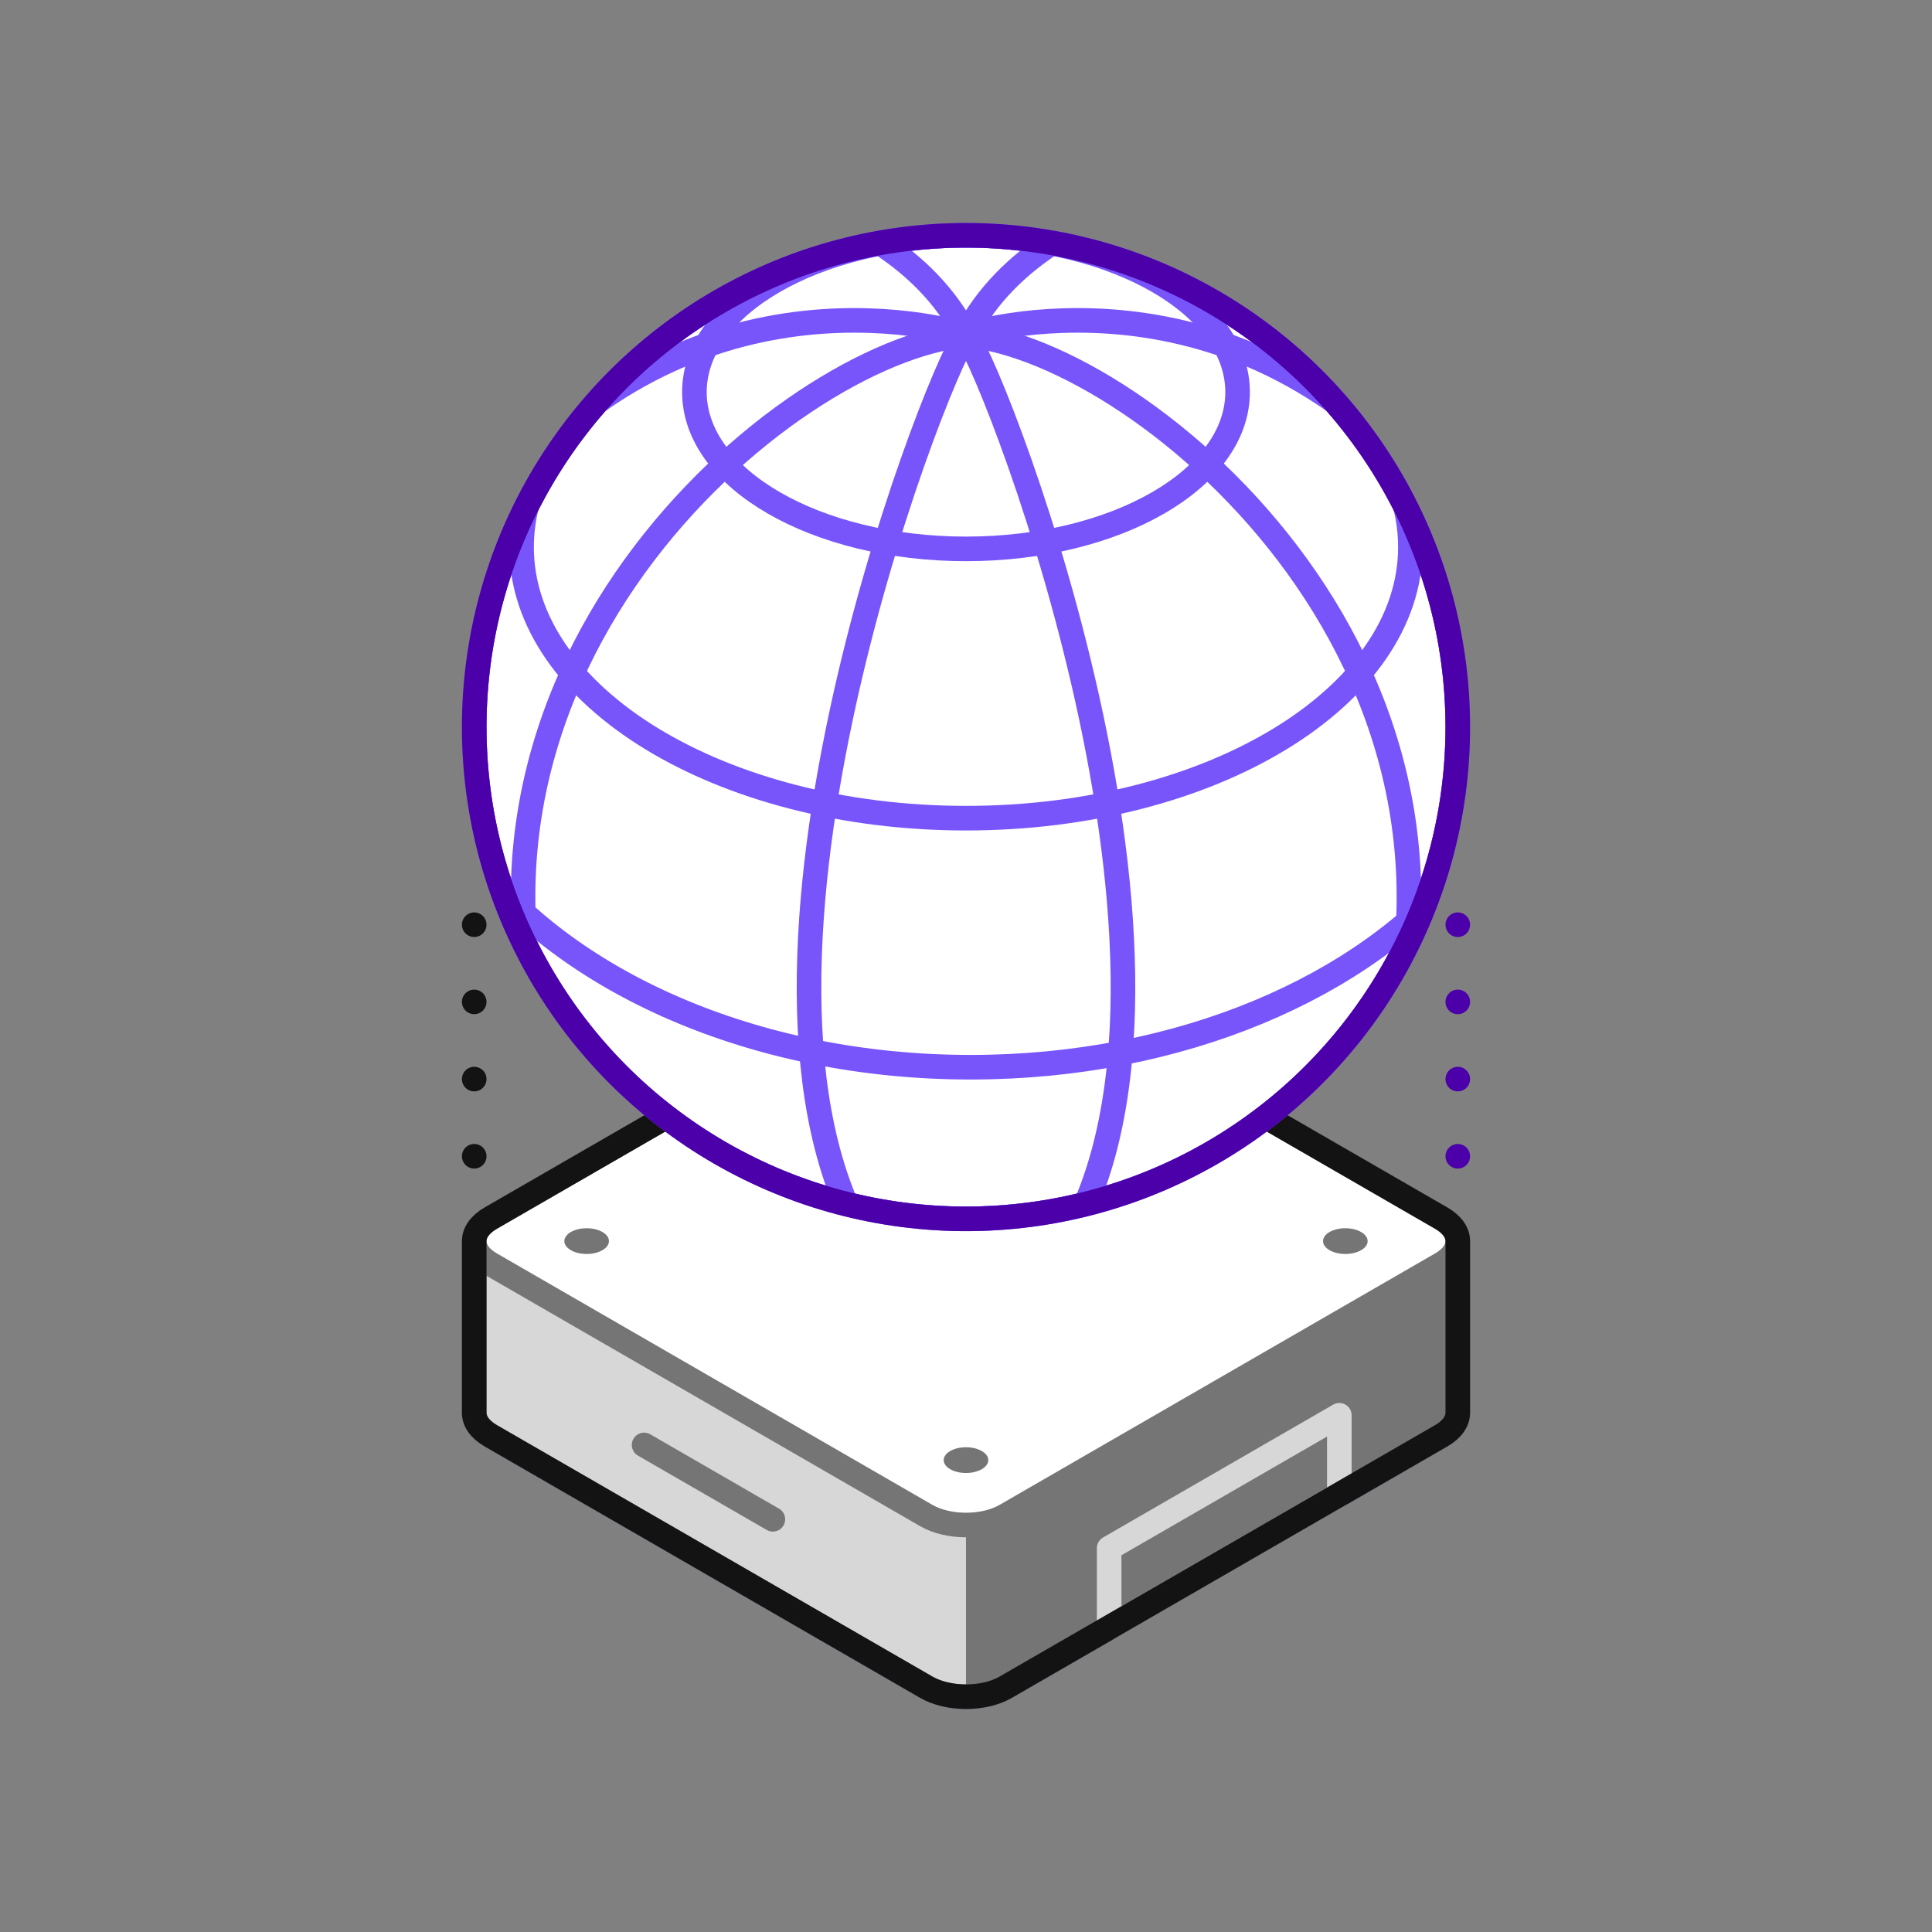 <?xml version="1.0" encoding="UTF-8"?><svg id="Icons" xmlns="http://www.w3.org/2000/svg" xmlns:xlink="http://www.w3.org/1999/xlink" viewBox="0 0 126.41 126.41"><rect x="0" y="0" width="126.41" height="126.41" fill="#808080" stroke="none"/><defs><style>.cls-1,.cls-2,.cls-3,.cls-4,.cls-5,.cls-6{fill:none;}.cls-2,.cls-7,.cls-8,.cls-9,.cls-10,.cls-3,.cls-4,.cls-5,.cls-6{stroke-linecap:round;stroke-linejoin:round;stroke-width:1.609px;}.cls-2,.cls-4{stroke-dasharray:0 0 0 5.05;}.cls-2,.cls-5{stroke:#4b00aa;}.cls-11{clip-path:url(#clippath);}.cls-7{stroke:#d7d7d7;}.cls-7,.cls-12{fill:#757575;}.cls-13,.cls-9,.cls-10{fill:#fff;}.cls-8{fill:#d7d7d7;}.cls-8,.cls-10{stroke:#757575;}.cls-9,.cls-6{stroke:#7855fa;}.cls-3,.cls-4{stroke:#131313;}</style><clipPath id="clippath"><circle class="cls-6" cx="63.205" cy="47.572" r="32.177"/></clipPath></defs><path class="cls-9" d="m94.305,90.938l-28.503-16.456c-1.435-.828-3.761-.828-5.195,0l-28.503,16.456c-1.435.828-1.435,2.171,0,2.999l28.503,16.456c1.435.828,3.761.828,5.195,0l28.503-16.456c1.435-.828,1.435-2.171,0-2.999Z"/><g><path class="cls-8" d="m77.447,81.205l-11.645-6.723c-1.435-.828-3.76-.828-5.195,0l-11.645,6.723h-17.934v11.233c0,.543.359,1.086,1.076,1.5l28.503,16.456c1.435.828,3.761.828,5.195,0l28.503-16.456c.717-.414,1.076-.957,1.076-1.5v-11.233h-17.934Z"/><path class="cls-12" d="m65.802,110.393l28.503-16.456c.717-.414,1.076-.957,1.076-1.5v-11.233h-17.934l-11.645-6.723c-.717-.414-1.657-.621-2.598-.621v37.155c.94,0,1.88-.207,2.598-.621Z"/><line class="cls-8" x1="50.568" y1="99.407" x2="42.143" y2="94.543"/><path class="cls-10" d="m94.305,79.705l-28.503-16.456c-1.435-.828-3.761-.828-5.195,0l-28.503,16.456c-1.435.828-1.435,2.171,0,2.999l28.503,16.456c1.435.828,3.761.828,5.195,0l28.503-16.456c1.435-.828,1.435-2.171,0-2.999Z"/></g><polygon class="cls-7" points="87.631 97.791 72.572 106.485 72.572 101.295 87.631 92.601 87.631 97.791"/><path class="cls-3" d="m94.305,79.705l-28.503-16.456c-1.435-.828-3.76-.828-5.195,0l-28.503,16.456c-.717.414-1.076.957-1.076,1.5v11.233c0,.543.359,1.086,1.076,1.5l28.503,16.456c.717.414,1.657.621,2.598.621s1.88-.207,2.598-.621l28.503-16.456c.717-.414,1.076-.957,1.076-1.5v-11.233c0-.543-.359-1.086-1.076-1.5Z"/><g><ellipse class="cls-12" cx="88.025" cy="81.205" rx="1.459" ry=".842"/><ellipse class="cls-12" cx="63.204" cy="95.535" rx="1.459" ry=".842"/><ellipse class="cls-12" cx="63.204" cy="66.875" rx="1.459" ry=".842"/><ellipse class="cls-12" cx="38.384" cy="81.205" rx="1.459" ry=".842"/></g><g><circle class="cls-13" cx="63.205" cy="47.572" r="32.177"/><g><g class="cls-11"><circle class="cls-6" cx="63.205" cy="47.572" r="32.177"/><path class="cls-6" d="m89.668,28.435c1.679,2.242,2.614,4.735,2.614,7.361,0,9.796-13.019,17.737-29.078,17.737s-29.078-7.941-29.078-17.737c0-1.9.49-3.73,1.397-5.447"/><path class="cls-6" d="m95.626,56.752c-6.36,7.811-18.359,13.076-32.112,13.076-14.212,0-26.55-5.623-32.73-13.866"/><ellipse class="cls-6" cx="63.205" cy="25.654" rx="17.77" ry="10.259"/><g><path class="cls-6" d="m63.205,21.913c2.213,3.122,17.63,43.319,5.935,60.388"/><path class="cls-6" d="m89.469,72.447c11.094-28.114-14.608-49.475-26.265-50.534"/><path class="cls-6" d="m68.801,15.918c-2.073,1.352-4.199,3.286-5.596,5.994,0,0,17.858-5.788,31.226,11.21"/><path class="cls-6" d="m63.205,21.913c-2.213,3.122-17.63,43.319-5.935,60.388"/><path class="cls-6" d="m36.94,72.447c-11.094-28.114,14.608-49.475,26.265-50.534"/><path class="cls-6" d="m57.78,16.031c2.018,1.346,4.066,3.248,5.425,5.881,0,0-17.858-5.788-31.226,11.21"/></g></g><circle class="cls-6" cx="63.205" cy="47.572" r="32.177"/></g><circle class="cls-5" cx="63.205" cy="47.572" r="32.177"/></g><g><line class="cls-5" x1="95.382" y1="60.504" x2="95.382" y2="60.504"/><line class="cls-2" x1="95.382" y1="65.554" x2="95.382" y2="73.129"/><line class="cls-5" x1="95.382" y1="75.654" x2="95.382" y2="75.654"/></g><g><line class="cls-3" x1="31.028" y1="60.504" x2="31.028" y2="60.504"/><line class="cls-4" x1="31.028" y1="65.554" x2="31.028" y2="73.129"/><line class="cls-3" x1="31.028" y1="75.654" x2="31.028" y2="75.654"/></g><rect class="cls-1" x="14.94" y="14.94" width="96.531" height="96.531"/><rect class="cls-1" x="14.94" y="14.94" width="96.531" height="96.531"/></svg>